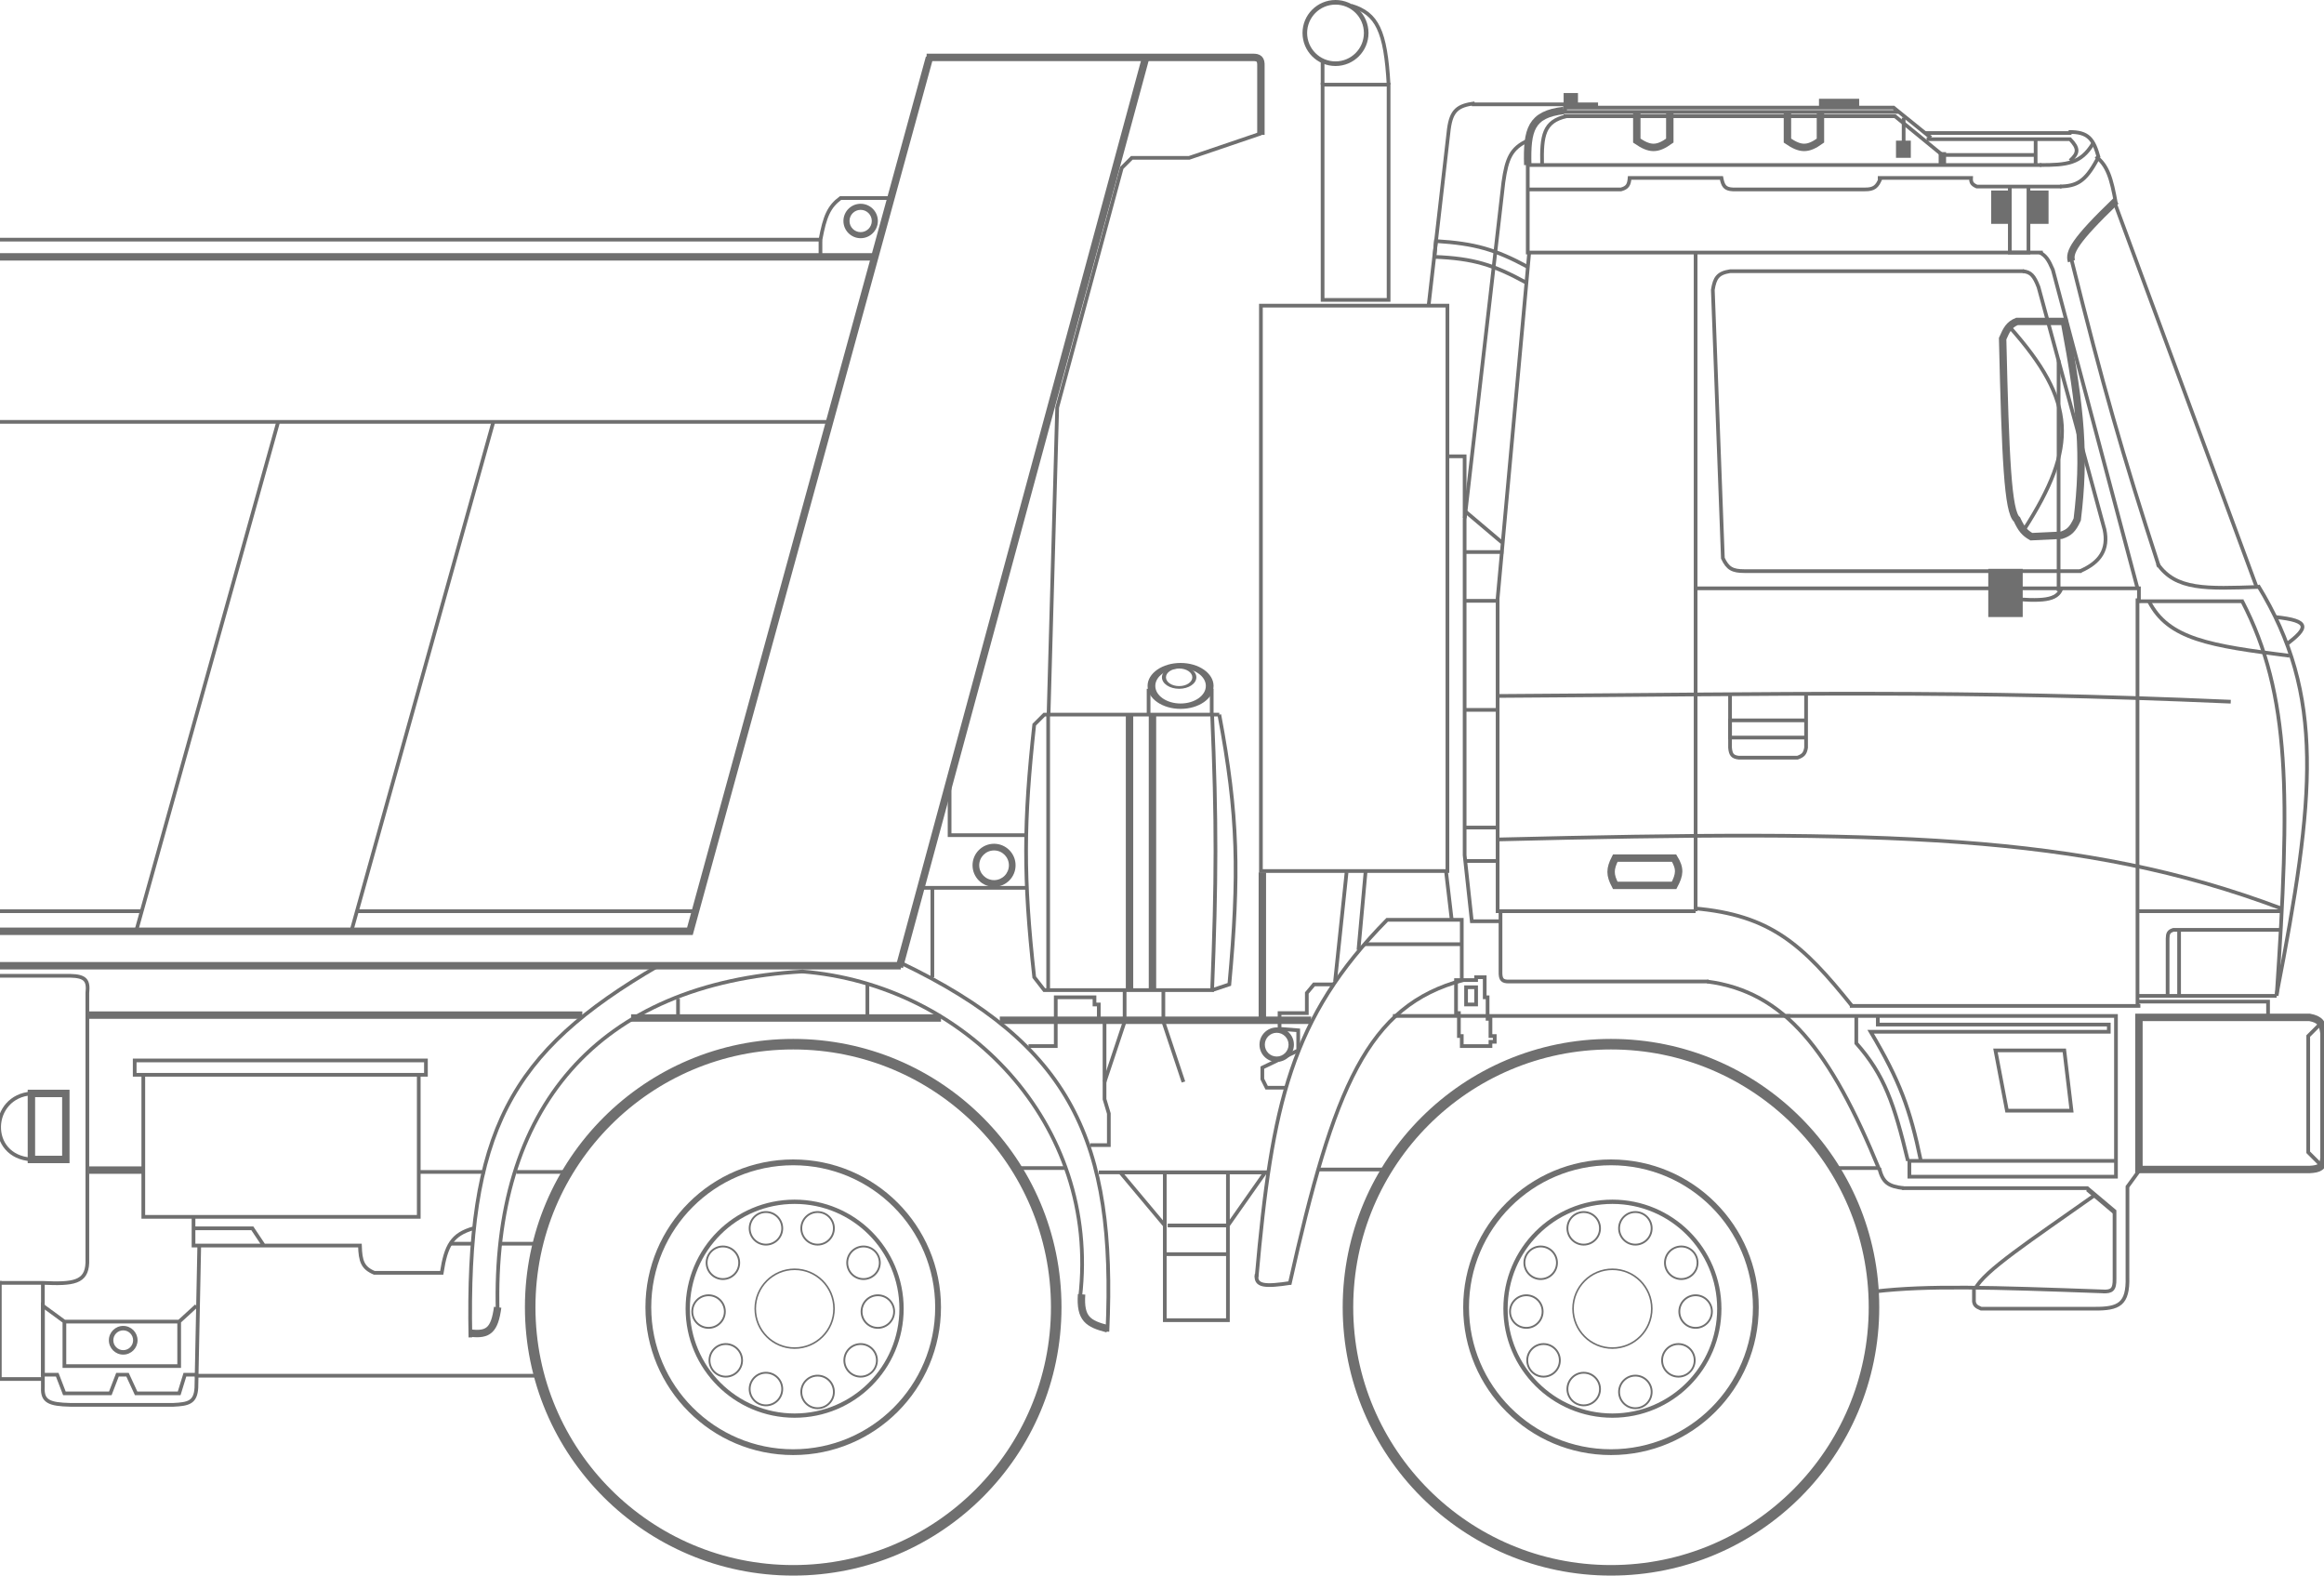 <?xml version="1.0" encoding="UTF-8"?> <svg xmlns="http://www.w3.org/2000/svg" width="627" height="425" viewBox="0 0 627 425" fill="none"> <g clip-path="url(#clip0_279_4745)"> <path d="M500.816 274.041V281.395C508.45 290.014 511.039 297.762 514.75 313.134" stroke="#6F6F6F"></path> <path d="M570.875 313.134V274.041H506.622M570.875 313.134V317.392H515.138V313.134H518.234M570.875 313.134H518.234M481.85 274.041H506.622M506.622 274.041V276.363H568.94V278.299H506.622H504.687C512.509 291.459 515.337 299.11 518.234 313.134" stroke="#6F6F6F"></path> <path d="M567.391 348.358C569.706 348.437 570.564 347.909 570.488 344.874V326.682L563.133 320.489H513.202" stroke="#6F6F6F"></path> <path d="M532.558 347.196V351.067C532.701 352.016 533.103 352.447 534.493 353.002H565.071C571.664 353.054 574.177 351.801 573.974 344.486V320.101L577.07 315.844" stroke="#6F6F6F"></path> <path d="M565.07 322.424C547.871 334.58 535.196 342.914 532.944 347.583" stroke="#6F6F6F"></path> <path d="M570.488 327.069L563.134 320.876" stroke="#6F6F6F"></path> <path d="M505.847 348.357C520.15 346.69 536.944 347.236 567.777 348.357" stroke="#6F6F6F"></path> <path d="M507.01 315.07C507.926 319.056 509.574 320.012 513.59 320.489" stroke="#6F6F6F"></path> <path d="M506.625 315.07H495.4" stroke="#6F6F6F"></path> <path d="M460.564 264.752C481.465 267.461 493.852 283.331 507.012 315.457" stroke="#6F6F6F"></path> <path d="M558.875 299.588L556.94 283.331H538.361L541.457 299.588H558.875Z" stroke="#6F6F6F"></path> <path d="M435.79 231.465H451.659C453.415 234.33 453.172 235.942 451.659 238.819H435.79C434.306 236.02 434.275 234.408 435.79 231.465Z" stroke="#6F6F6F" stroke-width="2"></path> <path d="M487.27 198.951H466.755V194.307H487.27" stroke="#6F6F6F"></path> <path d="M404.05 187.726C482.977 187.251 528.665 186.065 601.84 189.274" stroke="#6F6F6F"></path> <path d="M542.233 88.25C560.15 108.405 560.476 120.388 546.104 142.826" stroke="#6F6F6F"></path> <path d="M544.169 86.702H556.942C561.505 110.967 562.506 122.915 560.425 140.117C559.164 142.884 558.185 143.689 556.168 144.375L548.039 144.762C546.242 143.723 545.384 142.737 544.169 140.117C541.697 138.074 541.059 123.691 540.298 91.347C541.397 88.796 542.113 87.544 544.169 86.702Z" stroke="#6F6F6F" stroke-width="2"></path> <path d="M555.395 159.471V97.153" stroke="#6F6F6F"></path> <path d="M541.46 161.406C551.135 162.273 555.001 161.997 556.168 158.696" stroke="#6F6F6F"></path> <path d="M561.197 154.052C566.616 151.729 568.919 148.209 567.777 142.827L549.972 77.413C548.786 74.375 547.894 73.33 545.715 73.155" stroke="#6F6F6F"></path> <path d="M576.684 158.696L553.847 72.768C552.709 70.112 551.975 68.987 550.363 68.123" stroke="#6F6F6F"></path> <path d="M421.855 29.804C413.049 30.83 411.899 34.96 412.179 44.512" stroke="#6F6F6F" stroke-width="2"></path> <path d="M546.103 73.155H466.755C463.467 73.67 462.627 74.946 462.11 78.187L464.82 150.568C466.115 153.342 467.408 154.054 470.626 154.052H561.586" stroke="#6F6F6F"></path> <path d="M457.08 158.696H577.07V162.567" stroke="#6F6F6F"></path> <path d="M626.227 275.977L622.743 279.46V310.812L626.227 314.296" stroke="#6F6F6F"></path> <path d="M614.227 268.235C624.574 214.927 627.367 187.537 609.195 157.922" stroke="#6F6F6F"></path> <path d="M587.906 250.817V268.622" stroke="#6F6F6F"></path> <path d="M615.387 245.785H576.68" stroke="#6F6F6F"></path> <path d="M577.457 271.332H499.075" stroke="#6F6F6F"></path> <path d="M576.684 161.406V271.333" stroke="#6F6F6F"></path> <path d="M614.229 268.622C617.834 214.617 618.055 187.436 604.939 162.18" stroke="#6F6F6F"></path> <path d="M605.324 162.18H576.681" stroke="#6F6F6F"></path> <path d="M404.05 226.432C508.259 223.867 561.594 224.735 615.387 245.011" stroke="#6F6F6F"></path> <path d="M412.565 68.123L404.05 161.405V245.785H457.465" stroke="#6F6F6F"></path> <path d="M551.137 68.123H412.181V43.738" stroke="#6F6F6F"></path> <path d="M457.079 245.012C477.692 246.795 486.375 254.762 499.656 271.332" stroke="#6F6F6F"></path> <path d="M457.465 68.123V245.785" stroke="#6F6F6F"></path> <path d="M556.168 50.319H533.331C531.98 49.72 531.716 49.178 531.783 47.996H506.624" stroke="#6F6F6F"></path> <path d="M507.398 47.996C506.476 50.418 505.545 51.105 503.141 51.093H467.531C465.351 51.003 464.854 50.116 464.434 47.996H439.662C439.503 49.894 439.052 50.624 437.34 51.093H412.568" stroke="#6F6F6F"></path> <path d="M491.141 30.191V37.933C487.662 40.438 485.715 40.3 482.238 37.933V30.191" stroke="#6F6F6F" stroke-width="2"></path> <path d="M450.5 30.191V37.933C447.022 40.438 445.075 40.3 441.598 37.933V30.191" stroke="#6F6F6F" stroke-width="2"></path> <path d="M513.59 31.739V38.706" stroke="#6F6F6F"></path> <path d="M520.945 37.158L512.319 30.191M512.319 30.191L510.882 29.029H422.244V30.191H512.319Z" stroke="#6F6F6F"></path> <path d="M549.199 41.802H524.04L511.267 31.352H421.855" stroke="#6F6F6F"></path> <path d="M524.039 44.513V41.029" stroke="#6F6F6F" stroke-width="2"></path> <path d="M549.199 37.545V44.512" stroke="#6F6F6F"></path> <path d="M519.782 37.545H558.488C560.85 40.008 560.814 41.286 558.488 43.351" stroke="#6F6F6F"></path> <path d="M550.75 44.512H411.794" stroke="#6F6F6F"></path> <path d="M565.844 42.964C562.535 49.132 560.219 50.145 555.78 50.318" stroke="#6F6F6F"></path> <path d="M570.489 54.576L608.809 158.309" stroke="#6F6F6F"></path> <path d="M582.1 152.116C587.024 159.193 595.2 158.817 609.582 158.309" stroke="#6F6F6F"></path> <path d="M558.877 70.059C567.364 104.061 572.515 122.172 582.488 152.89" stroke="#6F6F6F"></path> <path d="M565.456 42.19C568.608 44.697 569.618 47.918 570.875 54.963" stroke="#6F6F6F"></path> <path d="M570.875 54.19C559.655 64.967 558.102 68.124 558.876 70.446" stroke="#6F6F6F" stroke-width="2"></path> <line y1="-0.5" x2="39.48" y2="-0.5" transform="matrix(-1 0 0 1 558.875 36.384)" stroke="#6F6F6F"></line> <path d="M566.23 42.577C564.845 37.513 563.436 35.504 558.102 35.609" stroke="#6F6F6F"></path> <path d="M564.684 38.707C561.413 44.148 557.629 44.528 550.362 44.513" stroke="#6F6F6F"></path> <line y1="-2" x2="4.645" y2="-2" transform="matrix(0 1 1 0 515.527 37.932)" stroke="#6F6F6F" stroke-width="4"></line> <line y1="-0.5" x2="34.062" y2="-0.5" transform="matrix(-1 0 0 1 431.145 28.643)" stroke="#6F6F6F"></line> <line y1="-1.5" x2="3.871" y2="-1.5" transform="matrix(-1 0 0 1 425.727 28.095)" stroke="#6F6F6F" stroke-width="3"></line> <line y1="-1" x2="10.838" y2="-1" transform="matrix(-1 0 0 1 501.59 28.643)" stroke="#6F6F6F" stroke-width="2"></line> <path d="M579.779 162.18C584.928 172.416 596.317 174.203 617.711 176.888" stroke="#6F6F6F"></path> <path d="M615.387 250.817H586.357C585.082 251.215 584.838 251.796 584.809 253.14V268.622H614.226H577.067" stroke="#6F6F6F"></path> <path d="M616.936 173.792C622.62 169.401 623.567 167.434 613.84 166.438" stroke="#6F6F6F"></path> <path d="M576.683 270.171H611.906V274.429" stroke="#6F6F6F"></path> <path d="M623.129 274.429H577.069V315.457H623.129C625.661 315.304 626.756 314.881 627 312.361V278.686C626.622 276.036 625.929 274.965 623.129 274.429Z" stroke="#6F6F6F" stroke-width="2"></path> <path d="M422.629 31.352C416.458 32.749 415.875 36.522 416.049 44.512" stroke="#6F6F6F"></path> <line y1="-6.5" x2="9.29" y2="-6.5" transform="matrix(-1 0 0 1 545.715 166.438)" stroke="#6F6F6F" stroke-width="13"></line> <path d="M487.27 187.339V201.66C487.004 203.306 486.433 203.841 484.947 204.37H469.078C467.445 204.166 466.918 203.587 466.755 201.66V187.339" stroke="#6F6F6F"></path> <path d="M221.742 64.64H-445.943" stroke="#6F6F6F"></path> <path d="M235.68 69.284H-462.971" stroke="#6F6F6F" stroke-width="2"></path> <path d="M17.762 294.943H8.472V312.748H17.762V294.943Z" stroke="#6F6F6F" stroke-width="2"></path> <path d="M8.473 294.943C-2.752 295.717 -3.526 311.974 8.473 312.748" stroke="#6F6F6F"></path> <path d="M52.984 370.808H49.888L48.34 375.839H36.728L34.405 370.808H31.696L29.761 375.839H17.375L15.439 370.808H11.569V352.229L17.375 356.486M17.375 356.486H48.34M17.375 356.486V368.485H48.34V356.486M48.34 356.486L52.984 352.229" stroke="#6F6F6F"></path> <path d="M53.758 335.971L52.984 374.291C52.768 378.297 50.841 378.745 46.791 378.936H18.922C13.361 378.811 11.375 378.031 11.568 374.291V346.035M11.568 346.035H-29.074C-32.479 345.276 -33.296 343.993 -33.332 340.616V267.848C-33.22 264.354 -32.347 263.129 -28.3 263.203H18.922C23.109 263.296 23.924 264.458 23.567 267.848V340.616C23.37 345.961 19.726 346.416 11.568 346.035Z" stroke="#6F6F6F"></path> <path d="M127.688 331.327C121.993 332.977 120.328 335.859 119.172 343.326H100.98C97.842 342.012 97.224 340.181 97.109 335.972H71.176M71.176 335.972L68.08 331.327H52.21V328.23V335.972H71.176Z" stroke="#6F6F6F"></path> <path d="M112.979 289.911V328.23H38.663V289.911M38.663 289.911H114.914V286.04H36.34V289.911H38.663Z" stroke="#6F6F6F"></path> <path d="M331.284 316.231V330.553M302.254 316.231H314.253V330.553M302.254 316.231L314.253 330.553M302.254 316.231H341.348L331.284 330.553M314.253 330.553V338.294M331.284 330.553H315.027M331.284 330.553V338.294M331.284 338.294V356.099H314.253V338.294M331.284 338.294H314.253" stroke="#6F6F6F"></path> <path d="M348.312 346.035C341.196 347.127 338.589 346.949 339.023 343.713" stroke="#6F6F6F"></path> <path d="M262.384 233.4C262.384 236.606 264.984 239.206 268.19 239.206C271.397 239.206 273.996 236.606 273.996 233.4C273.996 230.193 271.397 227.594 268.19 227.594C264.984 227.594 262.384 230.193 262.384 233.4ZM272.194 233.4C272.194 235.611 270.401 237.404 268.19 237.404C265.979 237.404 264.186 235.611 264.186 233.4C264.186 231.188 265.979 229.396 268.19 229.396C270.401 229.396 272.194 231.188 272.194 233.4Z" fill="#6F6F6F"></path> <path d="M277.481 282.17H284.835V269.01H295.286V270.945H296.447V275.59H297.995V296.491L299.156 300.362V308.877H294.124" stroke="#6F6F6F"></path> <path d="M359.926 265.525H354.507L352.572 267.848V273.267H345.217V277.524L350.249 277.911V283.33L340.573 287.975V291.072L341.734 293.394H346.766" stroke="#6F6F6F"></path> <path d="M287.156 315.07H274.77" stroke="#6F6F6F"></path> <path d="M342.121 316.231H296.448" stroke="#6F6F6F"></path> <path d="M340.574 235.335V275.203H353.734H269.741" stroke="#6F6F6F" stroke-width="2"></path> <path d="M134.266 352.615C133.436 358.714 131.799 360.194 126.911 359.582" stroke="#6F6F6F" stroke-width="2"></path> <path d="M177.617 260.494C137.451 283.811 125.796 305.332 126.912 360.744" stroke="#6F6F6F"></path> <path d="M291.802 349.132C291.339 355.777 293.631 357.083 298.77 358.421" stroke="#6F6F6F" stroke-width="2"></path> <path d="M216.711 262.042C160.974 265.139 132.718 299.2 134.266 353.776" stroke="#6F6F6F"></path> <path d="M291.417 349.906C296.836 303.071 260.452 265.526 216.326 262.042" stroke="#6F6F6F"></path> <path d="M243.033 259.72C289.094 281.782 301.093 307.716 298.77 359.195" stroke="#6F6F6F"></path> <path d="M394.375 264.365H395.536M395.536 264.365H398.246V263.591H400.568V269.01H401.342V274.816H402.116V279.46H403.277V281.009H402.116V282.17H394.375V279.46H393.601V273.267H392.827V264.365H395.536ZM395.536 270.945H398.246V266.3H395.536V270.945Z" stroke="#6F6F6F"></path> <path d="M313.866 267.074V275.59M313.866 275.59L319.285 291.846M313.866 275.59H303.416M303.416 275.59V267.074M303.416 275.59L297.997 291.846" stroke="#6F6F6F"></path> <path d="M276.707 225.272H256.193V212.111" stroke="#6F6F6F"></path> <path d="M327.024 267.074L331.669 265.526C334.386 235.882 334.078 219.86 328.959 192.758" stroke="#6F6F6F"></path> <path d="M390.116 234.947L391.664 248.107" stroke="#6F6F6F"></path> <path d="M368.441 234.947L366.506 256.236" stroke="#6F6F6F"></path> <path d="M394.375 254.688H368.055" stroke="#6F6F6F"></path> <path d="M394.375 264.751V248.107H374.248C348.225 274.489 343.127 297.989 339.025 344.486" stroke="#6F6F6F"></path> <path d="M394.762 264.365C368.919 271.223 359.846 293.132 347.927 346.423" stroke="#6F6F6F"></path> <path d="M411.793 76.252C402.978 71.448 397.643 69.708 387.021 69.285L387.408 65.027C397.943 65.691 403.361 67.247 412.18 71.995" stroke="#6F6F6F"></path> <path d="M404.051 232.238H395.535" stroke="#6F6F6F"></path> <path d="M395.147 137.795L405.211 146.31" stroke="#6F6F6F"></path> <path d="M395.148 139.73V123.086H390.504" stroke="#6F6F6F"></path> <path d="M29.372 361.518C29.372 363.656 31.105 365.389 33.243 365.389C35.38 365.389 37.113 363.656 37.113 361.518C37.113 359.38 35.38 357.647 33.243 357.647C31.105 357.647 29.372 359.38 29.372 361.518ZM35.912 361.518C35.912 362.992 34.717 364.187 33.243 364.187C31.768 364.187 30.573 362.992 30.573 361.518C30.573 360.044 31.768 358.849 33.243 358.849C34.717 358.849 35.912 360.044 35.912 361.518Z" fill="#6F6F6F"></path> <path d="M339.8 281.782C339.8 284.348 341.88 286.427 344.445 286.427C347.01 286.427 349.09 284.348 349.09 281.782C349.09 279.217 347.01 277.138 344.445 277.138C341.88 277.138 339.8 279.217 339.8 281.782ZM347.648 281.782C347.648 283.552 346.214 284.986 344.445 284.986C342.676 284.986 341.242 283.552 341.242 281.782C341.242 280.013 342.676 278.579 344.445 278.579C346.214 278.579 347.648 280.013 347.648 281.782Z" fill="#6F6F6F"></path> <path d="M227.55 59.608C227.55 62.173 229.63 64.252 232.195 64.252C234.76 64.252 236.84 62.173 236.84 59.608C236.84 57.042 234.76 54.963 232.195 54.963C229.63 54.963 227.55 57.042 227.55 59.608ZM235.201 59.608C235.201 61.268 233.855 62.614 232.195 62.614C230.535 62.614 229.189 61.268 229.189 59.608C229.189 57.947 230.535 56.602 232.195 56.602C233.855 56.602 235.201 57.947 235.201 59.608Z" fill="#6F6F6F"></path> <path d="M547.266 50.318V68.123H542.234V50.318" stroke="#6F6F6F"></path> <path d="M356.828 22.837V16.644" stroke="#6F6F6F"></path> <path d="M397.859 27.869C393.272 28.469 391.567 29.791 390.892 34.836L385.473 82.058" stroke="#6F6F6F"></path> <path d="M374.633 80.897V22.837H356.828V80.897H374.633Z" stroke="#6F6F6F"></path> <path d="M340.186 82.444H390.504V234.948H340.186V82.444Z" stroke="#6F6F6F"></path> <path d="M340.188 35.997L320.834 42.577H305.352L302.642 45.287L285.224 109.926L282.902 192.371" stroke="#6F6F6F"></path> <path d="M250 15.482L337.864 15.482C339.67 15.418 340.254 15.996 340.186 17.805V36.384" stroke="#6F6F6F" stroke-width="2"></path> <path d="M243.031 260.494H-500.132" stroke="#6F6F6F" stroke-width="2"></path> <path d="M38.277 245.785H-52.296" stroke="#6F6F6F"></path> <path d="M75.047 113.797L36.727 251.205" stroke="#6F6F6F"></path> <path d="M133.105 113.797L94.786 251.205" stroke="#6F6F6F"></path> <path d="M223.68 113.797H-463.359" stroke="#6F6F6F"></path> <path d="M362.25 352.615C362.25 392.59 394.656 424.996 434.631 424.996C474.606 424.996 507.012 392.59 507.012 352.615C507.012 312.64 474.606 280.234 434.631 280.234C394.656 280.234 362.25 312.64 362.25 352.615ZM504.17 352.615C504.17 391.021 473.036 422.155 434.631 422.155C396.225 422.155 365.091 391.021 365.091 352.615C365.091 314.21 396.225 283.076 434.631 283.076C473.036 283.076 504.17 314.21 504.17 352.615Z" fill="#6F6F6F"></path> <path d="M394.761 352.616C394.761 374.634 412.61 392.483 434.629 392.483C456.647 392.483 474.496 374.634 474.496 352.616C474.496 330.597 456.647 312.748 434.629 312.748C412.61 312.748 394.761 330.597 394.761 352.616ZM472.931 352.616C472.931 373.77 455.782 390.918 434.629 390.918C413.475 390.918 396.326 373.77 396.326 352.616C396.326 331.462 413.475 314.313 434.629 314.313C455.782 314.313 472.931 331.462 472.931 352.616Z" fill="#6F6F6F"></path> <path d="M405.6 353.003C405.6 369.249 418.77 382.42 435.017 382.42C451.263 382.42 464.434 369.249 464.434 353.003C464.434 336.756 451.263 323.586 435.017 323.586C418.77 323.586 405.6 336.756 405.6 353.003ZM463.279 353.003C463.279 368.612 450.625 381.265 435.017 381.265C419.408 381.265 406.755 368.612 406.755 353.003C406.755 337.394 419.408 324.741 435.017 324.741C450.625 324.741 463.279 337.394 463.279 353.003Z" fill="#6F6F6F"></path> <path d="M424.18 353.002C424.18 358.987 429.032 363.84 435.018 363.84C441.003 363.84 445.855 358.987 445.855 353.002C445.855 347.016 441.003 342.164 435.018 342.164C429.032 342.164 424.18 347.016 424.18 353.002ZM445.43 353.002C445.43 358.752 440.768 363.414 435.018 363.414C429.267 363.414 424.605 358.752 424.605 353.002C424.605 347.251 429.267 342.59 435.018 342.59C440.768 342.59 445.43 347.251 445.43 353.002Z" fill="#6F6F6F"></path> <path d="M411.019 340.616C411.019 343.182 413.099 345.261 415.664 345.261C418.229 345.261 420.309 343.182 420.309 340.616C420.309 338.051 418.229 335.972 415.664 335.972C413.099 335.972 411.019 338.051 411.019 340.616ZM419.811 340.616C419.811 342.907 417.954 344.764 415.664 344.764C413.373 344.764 411.516 342.907 411.516 340.616C411.516 338.326 413.373 336.469 415.664 336.469C417.954 336.469 419.811 338.326 419.811 340.616Z" fill="#6F6F6F"></path> <path d="M422.628 331.326C422.628 333.892 424.708 335.971 427.273 335.971C429.838 335.971 431.918 333.892 431.918 331.326C431.918 328.761 429.838 326.682 427.273 326.682C424.708 326.682 422.628 328.761 422.628 331.326ZM431.421 331.326C431.421 333.617 429.564 335.474 427.273 335.474C424.983 335.474 423.126 333.617 423.126 331.326C423.126 329.036 424.983 327.179 427.273 327.179C429.564 327.179 431.421 329.036 431.421 331.326Z" fill="#6F6F6F"></path> <path d="M436.566 331.326C436.566 333.892 438.645 335.971 441.211 335.971C443.776 335.971 445.855 333.892 445.855 331.326C445.855 328.761 443.776 326.682 441.211 326.682C438.645 326.682 436.566 328.761 436.566 331.326ZM445.358 331.326C445.358 333.617 443.501 335.474 441.211 335.474C438.92 335.474 437.063 333.617 437.063 331.326C437.063 329.036 438.92 327.179 441.211 327.179C443.501 327.179 445.358 329.036 445.358 331.326Z" fill="#6F6F6F"></path> <path d="M448.949 340.616C448.949 343.182 451.028 345.261 453.594 345.261C456.159 345.261 458.238 343.182 458.238 340.616C458.238 338.051 456.159 335.972 453.594 335.972C451.028 335.972 448.949 338.051 448.949 340.616ZM457.741 340.616C457.741 342.907 455.884 344.764 453.594 344.764C451.303 344.764 449.446 342.907 449.446 340.616C449.446 338.326 451.303 336.469 453.594 336.469C455.884 336.469 457.741 338.326 457.741 340.616Z" fill="#6F6F6F"></path> <path d="M452.82 353.777C452.82 356.342 454.899 358.421 457.465 358.421C460.03 358.421 462.109 356.342 462.109 353.777C462.109 351.211 460.03 349.132 457.465 349.132C454.899 349.132 452.82 351.211 452.82 353.777ZM461.612 353.777C461.612 356.067 459.755 357.924 457.465 357.924C455.174 357.924 453.317 356.067 453.317 353.777C453.317 351.486 455.174 349.629 457.465 349.629C459.755 349.629 461.612 351.486 461.612 353.777Z" fill="#6F6F6F"></path> <path d="M448.175 366.937C448.175 369.502 450.255 371.582 452.82 371.582C455.385 371.582 457.465 369.502 457.465 366.937C457.465 364.372 455.385 362.292 452.82 362.292C450.255 362.292 448.175 364.372 448.175 366.937ZM456.968 366.937C456.968 369.227 455.111 371.084 452.82 371.084C450.529 371.084 448.673 369.227 448.673 366.937C448.673 364.646 450.529 362.789 452.82 362.789C455.111 362.789 456.968 364.646 456.968 366.937Z" fill="#6F6F6F"></path> <path d="M436.566 375.451C436.566 378.017 438.645 380.096 441.211 380.096C443.776 380.096 445.855 378.017 445.855 375.451C445.855 372.886 443.776 370.807 441.211 370.807C438.645 370.807 436.566 372.886 436.566 375.451ZM445.358 375.451C445.358 377.742 443.501 379.599 441.211 379.599C438.92 379.599 437.063 377.742 437.063 375.451C437.063 373.161 438.92 371.304 441.211 371.304C443.501 371.304 445.358 373.161 445.358 375.451Z" fill="#6F6F6F"></path> <path d="M422.628 374.678C422.628 377.243 424.708 379.323 427.273 379.323C429.838 379.323 431.918 377.243 431.918 374.678C431.918 372.113 429.838 370.033 427.273 370.033C424.708 370.033 422.628 372.113 422.628 374.678ZM431.421 374.678C431.421 376.969 429.564 378.826 427.273 378.826C424.983 378.826 423.126 376.969 423.126 374.678C423.126 372.387 424.983 370.53 427.273 370.53C429.564 370.53 431.421 372.387 431.421 374.678Z" fill="#6F6F6F"></path> <path d="M411.792 366.937C411.792 369.502 413.872 371.582 416.437 371.582C419.002 371.582 421.082 369.502 421.082 366.937C421.082 364.372 419.002 362.292 416.437 362.292C413.872 362.292 411.792 364.372 411.792 366.937ZM420.585 366.937C420.585 369.227 418.728 371.084 416.437 371.084C414.147 371.084 412.29 369.227 412.29 366.937C412.29 364.646 414.147 362.789 416.437 362.789C418.728 362.789 420.585 364.646 420.585 366.937Z" fill="#6F6F6F"></path> <path d="M407.148 353.777C407.148 356.342 409.227 358.421 411.793 358.421C414.358 358.421 416.438 356.342 416.438 353.777C416.438 351.211 414.358 349.132 411.793 349.132C409.227 349.132 407.148 351.211 407.148 353.777ZM415.94 353.777C415.94 356.067 414.083 357.924 411.793 357.924C409.502 357.924 407.645 356.067 407.645 353.777C407.645 351.486 409.502 349.629 411.793 349.629C414.083 349.629 415.94 351.486 415.94 353.777Z" fill="#6F6F6F"></path> <path d="M141.621 352.615C141.621 392.59 174.027 424.996 214.002 424.996C253.977 424.996 286.383 392.59 286.383 352.615C286.383 312.64 253.977 280.234 214.002 280.234C174.027 280.234 141.621 312.64 141.621 352.615ZM283.541 352.615C283.541 391.021 252.407 422.155 214.002 422.155C175.596 422.155 144.462 391.021 144.462 352.615C144.462 314.21 175.596 283.076 214.002 283.076C252.407 283.076 283.541 314.21 283.541 352.615Z" fill="#6F6F6F"></path> <path d="M174.136 352.616C174.136 374.634 191.985 392.483 214.004 392.483C236.022 392.483 253.871 374.634 253.871 352.616C253.871 330.597 236.022 312.748 214.004 312.748C191.985 312.748 174.136 330.597 174.136 352.616ZM252.306 352.616C252.306 373.77 235.157 390.918 214.004 390.918C192.85 390.918 175.701 373.77 175.701 352.616C175.701 331.462 192.85 314.313 214.004 314.313C235.157 314.313 252.306 331.462 252.306 352.616Z" fill="#6F6F6F"></path> <path d="M184.971 353.003C184.971 369.249 198.141 382.42 214.388 382.42C230.634 382.42 243.805 369.249 243.805 353.003C243.805 336.756 230.634 323.586 214.388 323.586C198.141 323.586 184.971 336.756 184.971 353.003ZM242.65 353.003C242.65 368.612 229.997 381.265 214.388 381.265C198.779 381.265 186.126 368.612 186.126 353.003C186.126 337.394 198.779 324.741 214.388 324.741C229.997 324.741 242.65 337.394 242.65 353.003Z" fill="#6F6F6F"></path> <path d="M203.551 353.003C203.551 358.988 208.403 363.841 214.389 363.841C220.374 363.841 225.227 358.988 225.227 353.003C225.227 347.017 220.374 342.165 214.389 342.165C208.403 342.165 203.551 347.017 203.551 353.003ZM224.801 353.003C224.801 358.753 220.139 363.415 214.389 363.415C208.638 363.415 203.976 358.753 203.976 353.003C203.976 347.252 208.638 342.59 214.389 342.59C220.139 342.59 224.801 347.252 224.801 353.003Z" fill="#6F6F6F"></path> <path d="M190.39 340.616C190.39 343.182 192.47 345.261 195.035 345.261C197.6 345.261 199.68 343.182 199.68 340.616C199.68 338.051 197.6 335.972 195.035 335.972C192.47 335.972 190.39 338.051 190.39 340.616ZM199.182 340.616C199.182 342.907 197.326 344.764 195.035 344.764C192.744 344.764 190.887 342.907 190.887 340.616C190.887 338.326 192.744 336.469 195.035 336.469C197.326 336.469 199.182 338.326 199.182 340.616Z" fill="#6F6F6F"></path> <path d="M202.003 331.326C202.003 333.892 204.083 335.971 206.648 335.971C209.213 335.971 211.293 333.892 211.293 331.326C211.293 328.761 209.213 326.682 206.648 326.682C204.083 326.682 202.003 328.761 202.003 331.326ZM210.796 331.326C210.796 333.617 208.939 335.474 206.648 335.474C204.358 335.474 202.501 333.617 202.501 331.326C202.501 329.036 204.358 327.179 206.648 327.179C208.939 327.179 210.796 329.036 210.796 331.326Z" fill="#6F6F6F"></path> <path d="M215.937 331.326C215.937 333.892 218.017 335.971 220.582 335.971C223.147 335.971 225.227 333.892 225.227 331.326C225.227 328.761 223.147 326.682 220.582 326.682C218.017 326.682 215.937 328.761 215.937 331.326ZM224.729 331.326C224.729 333.617 222.872 335.474 220.582 335.474C218.291 335.474 216.434 333.617 216.434 331.326C216.434 329.036 218.291 327.179 220.582 327.179C222.872 327.179 224.729 329.036 224.729 331.326Z" fill="#6F6F6F"></path> <path d="M228.324 340.616C228.324 343.182 230.403 345.261 232.969 345.261C235.534 345.261 237.613 343.182 237.613 340.616C237.613 338.051 235.534 335.972 232.969 335.972C230.403 335.972 228.324 338.051 228.324 340.616ZM237.116 340.616C237.116 342.907 235.259 344.764 232.969 344.764C230.678 344.764 228.821 342.907 228.821 340.616C228.821 338.326 230.678 336.469 232.969 336.469C235.259 336.469 237.116 338.326 237.116 340.616Z" fill="#6F6F6F"></path> <path d="M232.195 353.777C232.195 356.342 234.274 358.421 236.84 358.421C239.405 358.421 241.484 356.342 241.484 353.777C241.484 351.211 239.405 349.132 236.84 349.132C234.274 349.132 232.195 351.211 232.195 353.777ZM240.987 353.777C240.987 356.067 239.13 357.924 236.84 357.924C234.549 357.924 232.692 356.067 232.692 353.777C232.692 351.486 234.549 349.629 236.84 349.629C239.13 349.629 240.987 351.486 240.987 353.777Z" fill="#6F6F6F"></path> <path d="M227.55 366.937C227.55 369.502 229.63 371.582 232.195 371.582C234.76 371.582 236.84 369.502 236.84 366.937C236.84 364.372 234.76 362.292 232.195 362.292C229.63 362.292 227.55 364.372 227.55 366.937ZM236.343 366.937C236.343 369.227 234.486 371.084 232.195 371.084C229.904 371.084 228.048 369.227 228.048 366.937C228.048 364.646 229.904 362.789 232.195 362.789C234.486 362.789 236.343 364.646 236.343 366.937Z" fill="#6F6F6F"></path> <path d="M215.937 375.452C215.937 378.018 218.017 380.097 220.582 380.097C223.147 380.097 225.227 378.018 225.227 375.452C225.227 372.887 223.147 370.808 220.582 370.808C218.017 370.808 215.937 372.887 215.937 375.452ZM224.729 375.452C224.729 377.743 222.872 379.6 220.582 379.6C218.291 379.6 216.434 377.743 216.434 375.452C216.434 373.162 218.291 371.305 220.582 371.305C222.872 371.305 224.729 373.162 224.729 375.452Z" fill="#6F6F6F"></path> <path d="M202.003 374.678C202.003 377.243 204.083 379.323 206.648 379.323C209.213 379.323 211.293 377.243 211.293 374.678C211.293 372.113 209.213 370.033 206.648 370.033C204.083 370.033 202.003 372.113 202.003 374.678ZM210.796 374.678C210.796 376.969 208.939 378.826 206.648 378.826C204.358 378.826 202.501 376.969 202.501 374.678C202.501 372.387 204.358 370.53 206.648 370.53C208.939 370.53 210.796 372.387 210.796 374.678Z" fill="#6F6F6F"></path> <path d="M191.164 366.937C191.164 369.502 193.243 371.582 195.808 371.582C198.374 371.582 200.453 369.502 200.453 366.937C200.453 364.372 198.374 362.292 195.808 362.292C193.243 362.292 191.164 364.372 191.164 366.937ZM199.956 366.937C199.956 369.227 198.099 371.084 195.808 371.084C193.518 371.084 191.661 369.227 191.661 366.937C191.661 364.646 193.518 362.789 195.808 362.789C198.099 362.789 199.956 364.646 199.956 366.937Z" fill="#6F6F6F"></path> <path d="M186.519 353.777C186.519 356.342 188.599 358.421 191.164 358.421C193.729 358.421 195.809 356.342 195.809 353.777C195.809 351.211 193.729 349.132 191.164 349.132C188.599 349.132 186.519 351.211 186.519 353.777ZM195.311 353.777C195.311 356.067 193.454 357.924 191.164 357.924C188.873 357.924 187.016 356.067 187.016 353.777C187.016 351.486 188.873 349.629 191.164 349.629C193.454 349.629 195.311 351.486 195.311 353.777Z" fill="#6F6F6F"></path> <path d="M404.825 245.785V262.042C404.765 264.29 405.354 264.781 407.147 264.751H460.949" stroke="#6F6F6F"></path> <path d="M250.773 15.482L186.134 251.204H-463.36V40.642" stroke="#6F6F6F" stroke-width="2"></path> <path d="M187.684 245.785H96.337" stroke="#6F6F6F"></path> <path d="M309.219 15.096L242.644 260.881" stroke="#6F6F6F" stroke-width="2"></path> <path d="M374.633 22.837C373.814 8.335 371.552 3.652 364.569 1.549" stroke="#6F6F6F"></path> <path d="M351.41 8.902C351.41 13.819 355.396 17.805 360.312 17.805C365.229 17.805 369.215 13.819 369.215 8.902C369.215 3.986 365.229 0 360.312 0C355.396 0 351.41 3.986 351.41 8.902ZM367.97 8.902C367.97 13.132 364.541 16.56 360.312 16.56C356.083 16.56 352.655 13.132 352.655 8.902C352.655 4.673 356.083 1.245 360.312 1.245C364.541 1.245 367.97 4.673 367.97 8.902Z" fill="#6F6F6F"></path> <line y1="-4.5" x2="5.419" y2="-4.5" transform="matrix(-1 0 0 1 552.684 60.382)" stroke="#6F6F6F" stroke-width="9"></line> <line y1="-4.5" x2="5.419" y2="-4.5" transform="matrix(-1 0 0 1 542.621 60.382)" stroke="#6F6F6F" stroke-width="9"></line> <path d="M240.711 53.415H226.777C223.635 55.746 222.527 58.364 221.358 64.64V69.285" stroke="#6F6F6F"></path> <path d="M412.18 37.932C407.683 39.968 406.509 42.751 405.6 49.157L395.149 140.117V230.69L397.084 248.494H404.825" stroke="#6F6F6F"></path> <line y1="-0.5" x2="9.29" y2="-0.5" transform="matrix(-1 0 0 1 404.051 223.723)" stroke="#6F6F6F"></line> <line y1="-0.5" x2="9.29" y2="-0.5" transform="matrix(-1 0 0 1 404.051 191.983)" stroke="#6F6F6F"></line> <line y1="-0.5" x2="9.29" y2="-0.5" transform="matrix(-1 0 0 1 404.051 162.566)" stroke="#6F6F6F"></line> <line y1="-0.5" x2="10.838" y2="-0.5" transform="matrix(-1 0 0 1 405.598 149.406)" stroke="#6F6F6F"></line> <path d="M483.012 274.041H375.795" stroke="#6F6F6F"></path> <line y1="-0.5" x2="29.579" y2="-0.5" transform="matrix(-0.105 0.995 0.995 0.105 363.797 235.335)" stroke="#6F6F6F"></line> <path d="M373.859 315.457H355.667" stroke="#6F6F6F"></path> <path d="M328.961 192.758H327.026M327.026 192.758H281.739L279.03 195.467C276.17 221.676 276.027 236.575 279.03 263.591L281.739 267.074H327.026C328.2 237.66 328.265 221.365 327.026 192.758Z" stroke="#6F6F6F"></path> <line y1="-1" x2="74.316" y2="-1" transform="matrix(0 1 1 0 311.93 192.758)" stroke="#6F6F6F" stroke-width="2"></line> <line y1="-0.5" x2="74.316" y2="-0.5" transform="matrix(0 1 1 0 283.289 192.758)" stroke="#6F6F6F"></line> <line y1="-1" x2="74.316" y2="-1" transform="matrix(0 1 1 0 305.738 192.758)" stroke="#6F6F6F" stroke-width="2"></line> <line y1="-0.5" x2="27.869" y2="-0.5" transform="matrix(-1 0 0 1 277.094 239.979)" stroke="#6F6F6F"></line> <path d="M251.547 239.205V263.59" stroke="#6F6F6F"></path> <path d="M309.609 185.016C309.609 188.437 313.595 191.209 318.512 191.209C323.428 191.209 327.414 188.437 327.414 185.016C327.414 181.596 323.428 178.823 318.512 178.823C313.595 178.823 309.609 181.596 309.609 185.016ZM325.329 185.016C325.329 187.636 322.277 189.759 318.512 189.759C314.746 189.759 311.694 187.636 311.694 185.016C311.694 182.397 314.746 180.273 318.512 180.273C322.277 180.273 325.329 182.397 325.329 185.016Z" fill="#6F6F6F"></path> <path d="M313.48 182.694C313.48 184.404 315.56 185.791 318.125 185.791C320.69 185.791 322.77 184.404 322.77 182.694C322.77 180.984 320.69 179.598 318.125 179.598C315.56 179.598 313.48 180.984 313.48 182.694ZM321.682 182.694C321.682 184.004 320.089 185.066 318.125 185.066C316.16 185.066 314.568 184.004 314.568 182.694C314.568 181.384 316.16 180.323 318.125 180.323C320.089 180.323 321.682 181.384 321.682 182.694Z" fill="#6F6F6F"></path> <line y1="-0.5" x2="6.967" y2="-0.5" transform="matrix(0 1 1 0 327.414 185.791)" stroke="#6F6F6F"></line> <line y1="-0.5" x2="6.967" y2="-0.5" transform="matrix(0 1 1 0 310.383 185.791)" stroke="#6F6F6F"></line> <line y1="-1" x2="83.606" y2="-1" transform="matrix(-1 0 0 1 253.871 275.59)" stroke="#6F6F6F" stroke-width="2"></line> <line y1="-0.5" x2="8.515" y2="-0.5" transform="matrix(0 1 1 0 234.516 265.525)" stroke="#6F6F6F"></line> <line y1="-0.5" x2="4.645" y2="-0.5" transform="matrix(0 1 1 0 183.426 269.396)" stroke="#6F6F6F"></line> <line y1="-0.5" x2="13.16" y2="-0.5" transform="matrix(-1 0 0 1 152.461 316.618)" stroke="#6F6F6F"></line> <line y1="-0.5" x2="11.612" y2="-0.5" transform="matrix(-1 0 0 1 146.266 335.972)" stroke="#6F6F6F"></line> <line y1="-1" x2="133.15" y2="-1" transform="matrix(-1 0 0 1 157.105 274.815)" stroke="#6F6F6F" stroke-width="2"></line> <line y1="-1" x2="14.708" y2="-1" transform="matrix(-1 0 0 1 38.664 316.618)" stroke="#6F6F6F" stroke-width="2"></line> <line y1="-0.5" x2="92.895" y2="-0.5" transform="matrix(-1 0 0 1 145.492 371.582)" stroke="#6F6F6F"></line> <line y1="-0.5" x2="6.193" y2="-0.5" transform="matrix(-1 0 0 1 127.688 335.972)" stroke="#6F6F6F"></line> <line y1="-0.5" x2="17.805" y2="-0.5" transform="matrix(-1 0 0 1 130.785 316.618)" stroke="#6F6F6F"></line> <path d="M11.566 371.968H-0.046M-32.946 376.226L-35.655 378.161H-41.461V329.778H-32.946V376.226ZM-32.946 376.226H-15.141M-15.141 376.226H-10.496L-2.755 371.968H-0.046M-15.141 376.226V346.035H-0.046V371.968" stroke="#6F6F6F"></path> </g> <defs> <clipPath id="clip0_279_4745"> <rect width="627" height="425" fill="white"></rect> </clipPath> </defs> </svg> 
